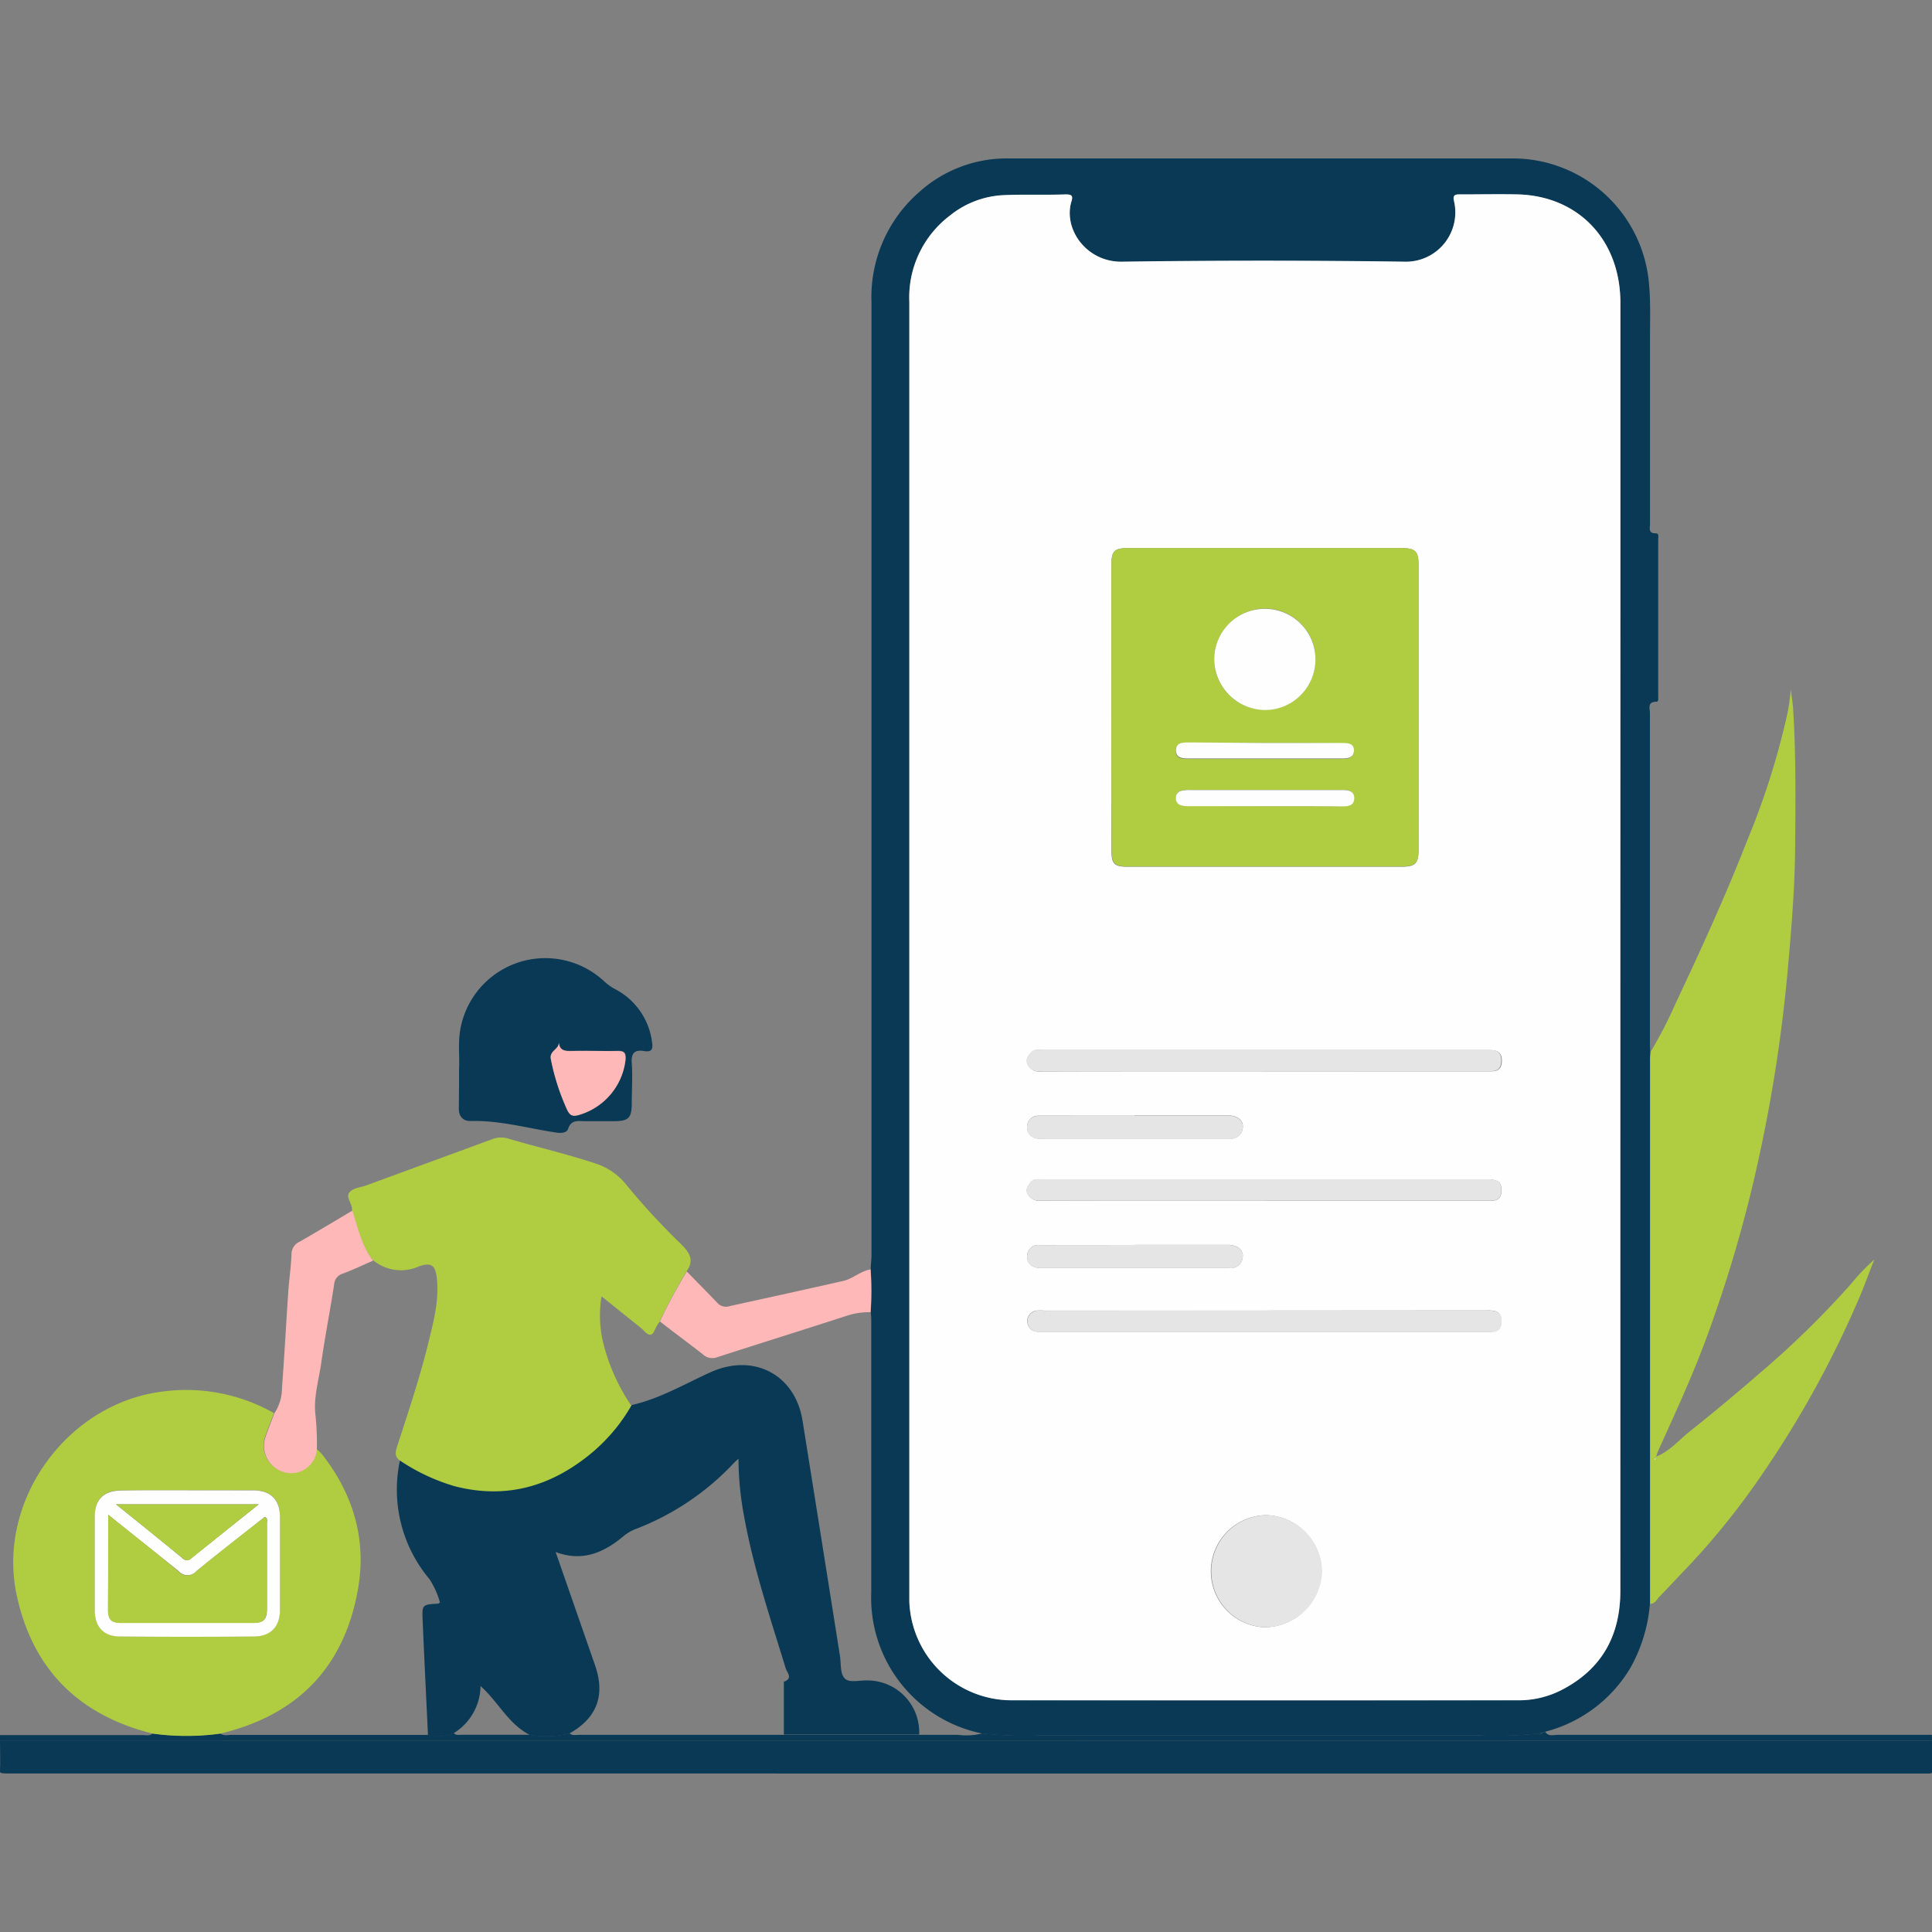 <svg xmlns="http://www.w3.org/2000/svg" id="Layer_1" data-name="Layer 1" viewBox="0 0 250 250"><rect x="0" y="0" width="250" height="250" fill="#808080" stroke="none"/><defs><style>.cls-1{fill:#093954;}.cls-2{fill:#b0cc41;}.cls-3{fill:#feb8b7;}.cls-4{fill:#fefefe;}.cls-5{fill:#e5e5e5;}</style></defs><path class="cls-1" d="M250,225.27c0,1.36,0,2.71,0,4.06,0,.13-.14.19-.77.16H1.15c-.94,0-1.16-.05-1.15-.25.05-1.32,0-2.65,0-4Z"></path><path class="cls-1" d="M250,225.27H0v-.75H18.44c.44,0,.92.14,1.32-.21a32.05,32.05,0,0,0,8.75,0c.45.35,1,.18,1.45.18q12.72,0,25.45,0a5.19,5.19,0,0,0,3.3-.24c.29.34.69.23,1,.23H68.6a12.35,12.35,0,0,0,5.1-.19c.36.33.8.2,1.2.2h44c1.69,0,3.38,0,5.06,0a8.61,8.61,0,0,0,3.16-.19,50.25,50.25,0,0,0,7.46.25q28.45,0,56.9,0a50.64,50.64,0,0,0,7.59-.25c.19.23.35.19.49-.06l.4-.15c.4.65,1,.4,1.58.4q24.22,0,48.45,0Z"></path><path class="cls-1" d="M199.06,224.32a50.64,50.64,0,0,1-7.59.25q-28.46,0-56.9,0a50.25,50.25,0,0,1-7.46-.25A17.93,17.93,0,0,1,112.74,206c0-11.57,0-23.13,0-34.7,0-.49,0-1-.07-1.48a41.12,41.12,0,0,0,0-5.55c0-.62.1-1.24.1-1.86q0-61.65,0-123.32a18,18,0,0,1,6.11-14.18,16.91,16.91,0,0,1,11.49-4.41q32.78,0,65.53,0a17.7,17.7,0,0,1,17.47,16.11c.23,2.37.14,4.74.14,7.11,0,8,0,16.06,0,24.09,0,.52-.26,1.21.74,1.2.47,0,.32.5.32.8q0,10.11,0,20.23c0,.28.07.76-.22.76-1.24,0-.84.89-.85,1.49q0,21.29,0,42.56c0,.42,0,.83.05,1.25s-.05.66-.05,1q0,34.27,0,68.56c0,.62,0,1.24,0,1.86a20.26,20.26,0,0,1-2.51,8.27,18.06,18.06,0,0,1-11.07,8.3l-.4.15ZM209.67,122.7V75.88c0-12.23,0-24.47,0-36.7,0-8.11-5.4-13.79-13.25-14-2.5-.07-5,0-7.49,0-.68,0-1,.08-.78.9a6.39,6.39,0,0,1-6.4,7.81q-18.28-.23-36.58,0c-4.53.07-7.61-4.16-6.54-7.79.22-.75,0-.94-.73-.92-2.7.05-5.41,0-8.11.1a11.92,11.92,0,0,0-6.88,2.64,13.28,13.28,0,0,0-5.25,11.17q0,83.45,0,166.9c0,.42,0,.83,0,1.25A13.26,13.26,0,0,0,130.88,220q32.77.06,65.54,0a12.14,12.14,0,0,0,5.65-1.33c5.2-2.68,7.61-7,7.61-12.85Q209.64,164.26,209.67,122.7Z"></path><path class="cls-2" d="M45.55,156.6s0-.08,0-.12c0-.78-.85-1.6-.32-2.2s1.41-.61,2.14-.88q8.18-3,16.35-6a3.1,3.1,0,0,1,2-.08c3.78,1.12,7.62,2,11.36,3.24a8.4,8.4,0,0,1,4.09,2.9,91.43,91.43,0,0,0,7,7.57c1.14,1.13,1.68,2.12.63,3.53-1.24,2.12-2.42,4.26-3.46,6.49a5.44,5.44,0,0,0-.57.95c-.33.86-.72.94-1.38.27s-1.2-1-1.81-1.52l-3.74-3a15.29,15.29,0,0,0,.16,5.79,25.33,25.33,0,0,0,3.69,8.35A22.85,22.85,0,0,1,76.67,188c-5.23,4.38-11.11,6.14-17.86,4.39A25.76,25.76,0,0,1,51.75,189c-.66-.47-.62-1-.39-1.75,1.42-4.37,2.88-8.73,4-13.2.69-2.86,1.5-5.71,1.16-8.7-.2-1.69-.76-2-2.29-1.49a5.65,5.65,0,0,1-6-.83C46.73,161.17,46.28,158.83,45.55,156.6Z"></path><path class="cls-2" d="M213.53,207.54c0-.62,0-1.24,0-1.86q0-34.27,0-68.56c0-.33,0-.66.05-1a56,56,0,0,0,3.25-6.3c3.26-6.91,6.44-13.85,9.23-21a98.77,98.77,0,0,0,5.14-16.09,24.63,24.63,0,0,0,.52-3.56c.11.91.27,1.81.32,2.72.37,6,.3,12,.25,17.94-.05,5.18-.48,10.33-.94,15.49a196.4,196.4,0,0,1-3.54,23.51,173.51,173.51,0,0,1-7.26,25c-1.8,4.78-3.95,9.4-6.05,14.06a5.08,5.08,0,0,0-.18.59l-.18.26.09.06.1-.32c1.73-.7,2.92-2.14,4.33-3.26q4.51-3.59,8.87-7.38a118.76,118.76,0,0,0,12-11.71,26.21,26.21,0,0,1,3-3.14c-.74,1.87-1.41,3.76-2.22,5.59a131.12,131.12,0,0,1-11.93,21.66,96.66,96.66,0,0,1-10.06,12.6c-1.24,1.28-2.44,2.6-3.69,3.87C214.32,207.12,214.06,207.54,213.53,207.54Z"></path><path class="cls-2" d="M28.51,224.33a32.05,32.05,0,0,1-8.75,0c-9.54-2.38-15.54-8.29-17.6-17.93-2.62-12.27,6.61-24.9,19-26.35a23,23,0,0,1,14.28,2.8c-.37,1-.78,2-1.12,3a3.54,3.54,0,0,0,2.54,4.64,3.32,3.32,0,0,0,4.09-3,6.54,6.54,0,0,1,.71.68c4.14,5.28,5.87,11.28,4.59,17.86C44.37,216,38.26,222,28.51,224.33Zm-4.27-31.48c-2.86,0-5.73,0-8.6,0-2.23,0-3.38,1.18-3.38,3.39v12.1c0,2.12,1.13,3.38,3.27,3.39q8.67.08,17.33,0c2.18,0,3.35-1.28,3.37-3.47q0-6,0-12c0-2.26-1.23-3.43-3.51-3.44Z"></path><path class="cls-1" d="M59.4,138.33c.1-1.62-.2-3.63.26-5.6A11.17,11.17,0,0,1,78.2,127a6.71,6.71,0,0,0,1.41,1,9,9,0,0,1,4.77,6.89c.14.86-.06,1.28-1,1.12-1.28-.22-1.73.27-1.63,1.59.12,1.7,0,3.41,0,5.12,0,1.95-.4,2.36-2.31,2.36-1.25,0-2.5,0-3.74,0-.87,0-1.78-.24-2.19,1-.18.53-.92.57-1.55.47-3.69-.55-7.31-1.6-11.09-1.49-1,0-1.5-.62-1.5-1.62C59.4,141.85,59.4,140.27,59.4,138.33Zm12.91-3.52c.1,1-1.29,1.12-1,2.27a29.35,29.35,0,0,0,2.14,6.59c.32.69.72.76,1.37.6a8.41,8.41,0,0,0,6.14-7.21c.07-.79-.1-1.11-1-1.09-2,.06-4.07,0-6.1,0C73,136,72.37,135.86,72.31,134.81Z"></path><path class="cls-3" d="M41,187.54a3.32,3.32,0,0,1-4.09,3,3.54,3.54,0,0,1-2.54-4.64c.34-1,.75-2,1.12-3a5.88,5.88,0,0,0,1-3.29c.31-4.13.53-8.27.81-12.41.11-1.65.37-3.3.42-4.95a1.77,1.77,0,0,1,1.11-1.6c2.26-1.31,4.51-2.65,6.77-4,.73,2.23,1.18,4.57,2.69,6.47-1.29.57-2.57,1.17-3.89,1.67a1.56,1.56,0,0,0-1.16,1.4c-.52,3.39-1.19,6.76-1.67,10.16-.31,2.21-1,4.39-.76,6.65A35.28,35.28,0,0,1,41,187.54Z"></path><path class="cls-3" d="M85.4,171c1-2.22,2.22-4.36,3.46-6.48,1.33,1.37,2.68,2.72,4,4.11a1.51,1.51,0,0,0,1.6.37c4.89-1.07,9.78-2.14,14.66-3.25,1.25-.28,2.23-1.28,3.53-1.49a41,41,0,0,1,0,5.54,9.15,9.15,0,0,0-2.93.41c-5.63,1.83-11.28,3.59-16.91,5.41a1.8,1.8,0,0,1-1.91-.41C89.11,173.81,87.24,172.44,85.4,171Z"></path><path class="cls-1" d="M51.75,189a25.76,25.76,0,0,0,7.06,3.31c6.75,1.75,12.63,0,17.86-4.39a22.85,22.85,0,0,0,5.08-6.11c3.64-.82,6.83-2.72,10.19-4.24,5.58-2.53,11,.3,11.92,6.34q2.43,15.18,4.83,30.37c.16,1,0,2.22.59,2.88s1.94.24,3,.29a6.7,6.7,0,0,1,6.66,7H101.43q0-3.06,0-6.12c0-.25,0-.68,0-.71,1.22-.44.41-1.19.24-1.74-2-6.54-4.19-13-5.41-19.8a40.88,40.88,0,0,1-.7-7.33c-.34.32-.5.45-.63.6a34.11,34.11,0,0,1-12.61,8.48,5.77,5.77,0,0,0-1.7,1c-2.53,2.1-5.28,3.29-8.72,2L77,215.49c1.35,3.89.25,6.82-3.33,8.83a12.35,12.35,0,0,1-5.1.19c-2.79-1.42-4.11-4.31-6.39-6.34a7.26,7.26,0,0,1-3.5,6.12,5.19,5.19,0,0,1-3.3.24c-.23-4.94-.48-9.88-.69-14.83-.09-2.07-.06-2.07,2-2.19.06,0,.12-.07.24-.15a10.82,10.82,0,0,0-1.34-3A18,18,0,0,1,51.75,189Z"></path><path class="cls-1" d="M199.06,224.32l.49-.06C199.41,224.51,199.25,224.55,199.06,224.32Z"></path><path class="cls-4" d="M209.67,122.7q0,41.56,0,83.14c0,5.83-2.41,10.17-7.61,12.85a12.14,12.14,0,0,1-5.65,1.33q-32.78,0-65.54,0a13.26,13.26,0,0,1-13.2-12.81c0-.42,0-.83,0-1.25q0-83.44,0-166.9a13.28,13.28,0,0,1,5.25-11.17,11.92,11.92,0,0,1,6.88-2.64c2.7-.12,5.41,0,8.11-.1.73,0,1,.17.73.92-1.07,3.63,2,7.86,6.54,7.79q18.28-.26,36.58,0a6.39,6.39,0,0,0,6.4-7.81c-.19-.82.1-.91.78-.9,2.49,0,5-.05,7.49,0,7.85.23,13.23,5.91,13.25,14,0,12.23,0,24.47,0,36.7ZM143.82,91.46q0,9.3,0,18.6c0,1.75.37,2.1,2.14,2.1H181.4c1.71,0,2.15-.43,2.16-2.12V73.1c0-1.77-.42-2.18-2.23-2.18H146c-1.82,0-2.19.38-2.19,2.19Q143.81,82.29,143.82,91.46Zm19.83,47.17H193c.94,0,1.34-.45,1.34-1.38,0-1.36-.94-1.37-1.89-1.37H134.9c-.48,0-1-.13-1.42.28s-.78.94-.51,1.56a1.65,1.65,0,0,0,1.73.93C144.35,138.62,154,138.63,163.65,138.63Zm0,16.73h29.44a1.08,1.08,0,0,0,1.18-1.15c.09-1.21-.35-1.6-1.91-1.6H134.88c-.53,0-1.11-.12-1.51.39s-.67.91-.4,1.48a1.72,1.72,0,0,0,1.76.9C144.38,155.35,154,155.36,163.68,155.36Zm.17,14.23h-28.7a6.68,6.68,0,0,0-1,0,1.37,1.37,0,0,0-.94,2.16c.45.69,1.13.58,1.79.58h58c.88,0,1.27-.43,1.3-1.3.05-1.19-.59-1.47-1.64-1.46Zm0,26.47a7.26,7.26,0,0,0-.24,14.51,7.46,7.46,0,0,0,7.44-7.26A7.38,7.38,0,0,0,163.88,196.06Zm-17-51.69H136.49c-.7,0-1.41,0-2.12,0a1.42,1.42,0,0,0-1.46,1.42,1.45,1.45,0,0,0,1.47,1.54,8.16,8.16,0,0,0,1,0h23.72a1.53,1.53,0,0,0,1.72-1.43c.1-.88-.63-1.5-1.72-1.56H146.85Zm0,16.73H136.49c-.66,0-1.33,0-2,0a1.44,1.44,0,0,0-1.58,1.43c0,1,.62,1.48,1.59,1.55.29,0,.58,0,.88,0h23.71a1.53,1.53,0,0,0,1.72-1.44c.1-.87-.63-1.49-1.72-1.55H146.85Z"></path><path class="cls-4" d="M214.28,188.57l-.1.32-.09-.06.19-.26Z"></path><path class="cls-4" d="M24.24,192.85h8.48c2.28,0,3.49,1.18,3.51,3.44q0,6,0,12c0,2.19-1.19,3.46-3.37,3.47q-8.66.08-17.33,0c-2.14,0-3.27-1.27-3.27-3.39v-12.1c0-2.21,1.15-3.37,3.38-3.39C18.51,192.83,21.38,192.85,24.24,192.85ZM14,196c0,4.25,0,8.23,0,12.21,0,1.36.41,1.78,1.78,1.78h17c1.35,0,1.77-.44,1.77-1.8q0-5.55,0-11.1c0-.26.14-.59-.28-.81-2.93,2.33-5.91,4.64-8.82,7a1.54,1.54,0,0,1-2.35,0C20.13,200.9,17.16,198.57,14,196Zm19.49-1.35H15c3,2.41,5.82,4.67,8.63,7a.74.74,0,0,0,1.09,0Z"></path><path class="cls-3" d="M72.31,134.81c.06,1.05.64,1.22,1.53,1.2,2-.06,4.07,0,6.1,0,.87,0,1,.3,1,1.09a8.41,8.41,0,0,1-6.14,7.21c-.65.16-1,.09-1.37-.6a29.35,29.35,0,0,1-2.14-6.59C71,135.93,72.41,135.83,72.31,134.81Z"></path><path class="cls-2" d="M143.82,91.46q0-9.17,0-18.35c0-1.81.37-2.19,2.19-2.19h35.32c1.81,0,2.23.41,2.23,2.18V110c0,1.69-.45,2.12-2.16,2.12H146c-1.77,0-2.14-.35-2.14-2.1Q143.81,100.76,143.82,91.46Zm13.3-6.14a6.55,6.55,0,1,0,6.6-6.58A6.64,6.64,0,0,0,157.12,85.32Zm6.47,19c3.37,0,6.74,0,10.11,0,.79,0,1.51-.17,1.51-1.07s-.76-1.07-1.53-1.05H154a4.55,4.55,0,0,0-1.11.1.91.91,0,0,0-.73.9.94.94,0,0,0,.74,1,4.13,4.13,0,0,0,1.11.09Zm.11-8.18h-9.86c-.76,0-1.66-.08-1.69,1s.84,1.07,1.63,1.07q9.91,0,19.84,0c.76,0,1.53-.09,1.56-1s-.74-1-1.5-1C170.35,96.15,167,96.14,163.7,96.14Z"></path><path class="cls-5" d="M163.65,138.63c-9.65,0-19.3,0-29,0a1.65,1.65,0,0,1-1.73-.93c-.27-.62.1-1.12.51-1.56s.94-.28,1.42-.28h57.52c1,0,1.89,0,1.89,1.37,0,.93-.4,1.39-1.34,1.38H163.65Z"></path><path class="cls-5" d="M163.68,155.36c-9.65,0-19.3,0-29,0a1.72,1.72,0,0,1-1.76-.9c-.27-.57.07-1,.4-1.48s1-.39,1.51-.39h57.51c1.56,0,2,.39,1.91,1.6a1.08,1.08,0,0,1-1.18,1.15H163.68Z"></path><path class="cls-5" d="M163.85,169.59h28.82c1.05,0,1.69.27,1.64,1.46,0,.87-.42,1.31-1.3,1.3H135c-.66,0-1.34.11-1.79-.58a1.37,1.37,0,0,1,.94-2.16,6.68,6.68,0,0,1,1,0Z"></path><path class="cls-5" d="M163.88,196.06a7.38,7.38,0,0,1,7.2,7.25,7.46,7.46,0,0,1-7.44,7.26,7.26,7.26,0,0,1,.24-14.51Z"></path><path class="cls-5" d="M146.85,144.37h12.24c1.09.06,1.82.68,1.72,1.56a1.53,1.53,0,0,1-1.72,1.43H135.37a8.16,8.16,0,0,1-1,0,1.45,1.45,0,0,1-1.47-1.54,1.42,1.42,0,0,1,1.46-1.42c.71,0,1.42,0,2.12,0Z"></path><path class="cls-5" d="M146.85,161.1h12.24c1.09.06,1.82.68,1.72,1.55a1.53,1.53,0,0,1-1.72,1.44H135.38c-.3,0-.59,0-.88,0-1-.07-1.62-.56-1.59-1.55a1.44,1.44,0,0,1,1.58-1.43c.67,0,1.34,0,2,0Z"></path><path class="cls-2" d="M14,196c3.19,2.56,6.16,4.89,9.06,7.31a1.54,1.54,0,0,0,2.35,0c2.91-2.4,5.89-4.71,8.82-7,.42.22.28.55.28.81q0,5.55,0,11.1c0,1.36-.42,1.8-1.77,1.8h-17c-1.37,0-1.78-.42-1.78-1.78C14,204.24,14,200.26,14,196Z"></path><path class="cls-2" d="M33.46,194.66l-8.7,7a.74.74,0,0,1-1.09,0c-2.81-2.28-5.63-4.54-8.63-7Z"></path><path class="cls-4" d="M157.12,85.32a6.55,6.55,0,1,1,6.49,6.56A6.65,6.65,0,0,1,157.12,85.32Z"></path><path class="cls-4" d="M163.59,104.32H154a4.13,4.13,0,0,1-1.11-.09.94.94,0,0,1-.74-1,.91.91,0,0,1,.73-.9,4.55,4.55,0,0,1,1.11-.1h19.72c.77,0,1.53.12,1.53,1.05s-.72,1.07-1.51,1.07C170.33,104.31,167,104.32,163.59,104.32Z"></path><path class="cls-4" d="M163.7,96.14c3.32,0,6.65,0,10,0,.76,0,1.53.07,1.5,1s-.8,1-1.56,1q-9.93,0-19.84,0c-.79,0-1.65-.05-1.63-1.07s.93-1,1.69-1Z"></path></svg>